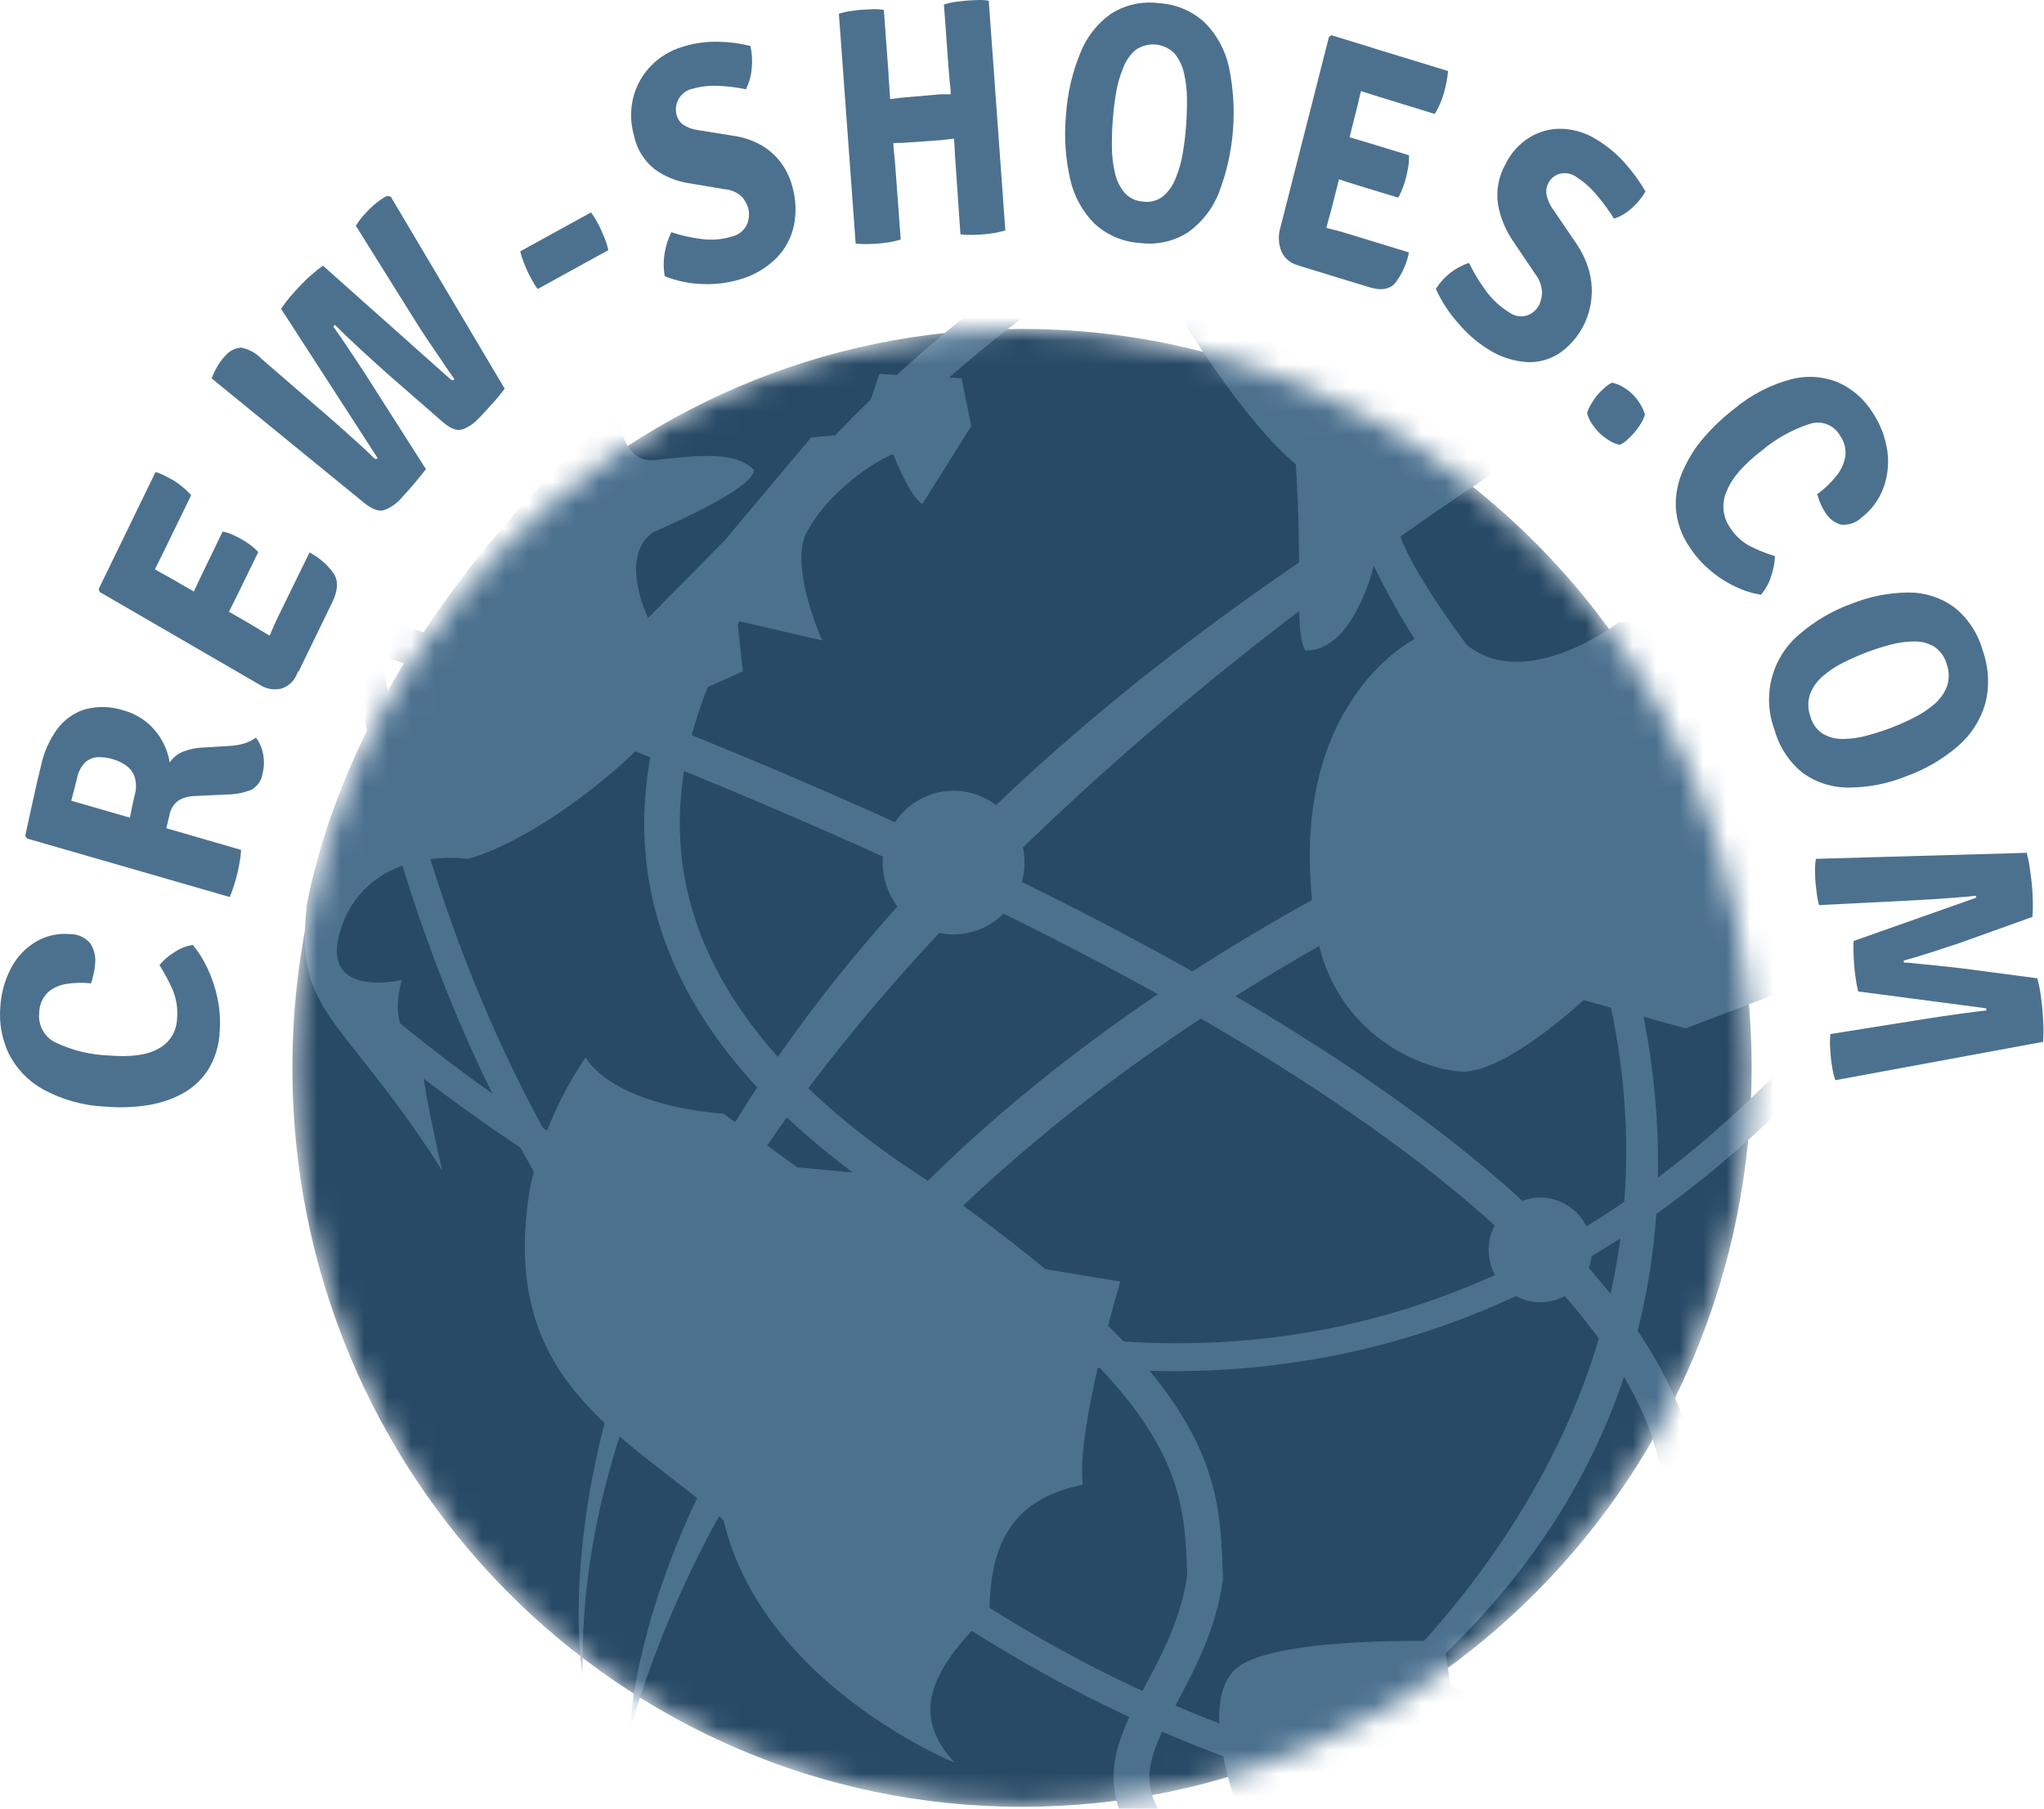 <svg width="87" height="77" viewBox="0 0 87 77" fill="none" xmlns="http://www.w3.org/2000/svg">
<g clip-path="url(#clip0_32_435)">
<path d="M3.874 41.865C3.531 41.824 3.183 41.831 2.841 41.886C2.542 41.926 2.261 42.053 2.033 42.251C1.918 42.365 1.828 42.5 1.765 42.649C1.703 42.798 1.67 42.958 1.669 43.12C1.641 43.378 1.694 43.639 1.819 43.865C1.945 44.092 2.137 44.273 2.369 44.384C3.075 44.718 3.84 44.905 4.62 44.933C5.556 45.013 6.264 44.918 6.74 44.645C6.972 44.526 7.167 44.346 7.307 44.124C7.447 43.902 7.525 43.647 7.534 43.384C7.577 42.959 7.513 42.531 7.349 42.138C7.188 41.773 7.001 41.421 6.788 41.085C6.969 40.867 7.184 40.682 7.425 40.536C7.659 40.374 7.928 40.269 8.209 40.229C8.459 40.533 8.668 40.868 8.833 41.226C9.024 41.631 9.166 42.058 9.257 42.497C9.354 42.962 9.386 43.438 9.351 43.911C9.329 44.511 9.147 45.093 8.824 45.596C8.53 46.027 8.133 46.375 7.67 46.609C7.187 46.849 6.668 47.006 6.134 47.072C5.577 47.146 5.013 47.158 4.453 47.109C3.523 47.066 2.616 46.809 1.799 46.357C1.184 46.007 0.685 45.479 0.366 44.841C0.081 44.234 -0.041 43.562 0.012 42.893C0.042 42.285 0.209 41.691 0.5 41.159C0.748 40.705 1.115 40.33 1.56 40.073C1.991 39.828 2.485 39.721 2.978 39.766C3.141 39.763 3.303 39.797 3.452 39.865C3.601 39.933 3.734 40.033 3.841 40.158C4.015 40.423 4.088 40.742 4.047 41.058C4.038 41.195 4.017 41.332 3.983 41.466C3.95 41.616 3.917 41.742 3.874 41.865Z" fill="#4C718F"/>
<path d="M5.271 30.247C5.649 30.351 6 30.538 6.298 30.796C6.561 31.024 6.779 31.3 6.94 31.609C7.081 31.875 7.177 32.162 7.225 32.459C7.367 32.247 7.57 32.084 7.806 31.993C8.07 31.892 8.348 31.835 8.63 31.824L9.797 31.754C10.002 31.743 10.205 31.708 10.402 31.649C10.579 31.595 10.745 31.511 10.893 31.401C11.047 31.603 11.15 31.84 11.196 32.091C11.251 32.366 11.245 32.65 11.178 32.923C11.157 33.07 11.101 33.211 11.017 33.333C10.932 33.455 10.82 33.555 10.69 33.626C10.374 33.749 10.039 33.816 9.7 33.822L8.261 33.889C8.036 33.895 7.816 33.955 7.619 34.064C7.508 34.14 7.414 34.239 7.343 34.353C7.272 34.468 7.226 34.596 7.207 34.73L6.879 36.077L5.365 35.635C5.395 35.47 5.438 35.264 5.486 35.022C5.535 34.779 5.58 34.543 5.628 34.322C5.677 34.101 5.707 33.948 5.731 33.859C5.808 33.603 5.808 33.329 5.731 33.073C5.662 32.875 5.533 32.704 5.362 32.585C5.187 32.464 4.994 32.372 4.789 32.315C4.584 32.254 4.37 32.227 4.156 32.235C3.957 32.245 3.768 32.325 3.62 32.459C3.44 32.649 3.32 32.888 3.275 33.147L3.166 33.576C3.126 33.733 3.081 33.902 3.032 34.086L10.263 36.182C10.252 36.365 10.23 36.547 10.197 36.728C10.163 36.915 10.13 37.075 10.097 37.21C10.063 37.345 10.024 37.483 9.966 37.673C9.914 37.848 9.851 38.02 9.778 38.188L1.142 35.694L1.075 35.577C1.195 35.033 1.309 34.51 1.418 34.009C1.53 33.506 1.642 33.015 1.76 32.536C1.881 31.998 2.109 31.491 2.43 31.045C2.722 30.648 3.13 30.354 3.596 30.204C4.146 30.051 4.729 30.066 5.271 30.247Z" fill="#4C718F"/>
<path d="M4.244 25.202L4.201 25.073L5.047 23.334L6.561 24.22C6.725 24.315 6.864 24.395 7 24.466C7.137 24.536 7.273 24.619 7.434 24.711L10.627 26.552L11.035 26.798L11.457 27.049L13.001 27.945L12.635 28.703C12.575 28.85 12.485 28.981 12.369 29.087C12.253 29.193 12.115 29.272 11.965 29.317C11.806 29.353 11.641 29.355 11.481 29.325C11.321 29.294 11.168 29.231 11.032 29.139L4.244 25.202ZM6.622 20.093C6.766 20.138 6.906 20.196 7.04 20.265C7.167 20.329 7.279 20.394 7.385 20.452C7.513 20.531 7.636 20.619 7.752 20.716C7.89 20.826 8.019 20.949 8.136 21.081L6.988 23.444L6.785 23.855L6.513 24.395L6.273 24.852L4.741 23.962L6.622 20.093ZM9.475 22.631C9.625 22.657 9.771 22.704 9.909 22.769C10.039 22.826 10.167 22.89 10.29 22.962C10.413 23.032 10.531 23.11 10.645 23.195C10.771 23.286 10.887 23.389 10.993 23.502L10.136 25.261L9.933 25.669L9.66 26.212L9.421 26.669L7.955 25.825C8.012 25.702 8.082 25.543 8.17 25.356C8.258 25.169 8.342 24.981 8.427 24.803C8.512 24.625 8.576 24.497 8.624 24.392L9.475 22.631ZM13.174 23.521C13.592 23.735 13.951 24.052 14.219 24.441C14.407 24.75 14.381 25.152 14.14 25.647L12.707 28.593L11.211 27.715L11.514 26.976C11.611 26.736 11.729 26.479 11.865 26.196L13.174 23.521Z" fill="#4C718F"/>
<path d="M9.009 16.11C9.072 15.937 9.15 15.771 9.242 15.613C9.335 15.448 9.448 15.295 9.579 15.159C9.664 15.052 9.77 14.965 9.89 14.903C10.011 14.841 10.143 14.806 10.278 14.8C10.609 14.871 10.911 15.041 11.145 15.288L13.838 17.617C14.065 17.81 14.304 18.022 14.559 18.249L15.286 18.902C15.516 19.111 15.71 19.292 15.864 19.449C15.928 19.507 15.97 19.541 15.995 19.541C16.01 19.54 16.025 19.537 16.038 19.53C16.052 19.523 16.064 19.513 16.073 19.501L11.963 13.146C12.084 12.965 12.216 12.791 12.356 12.624C12.508 12.446 12.659 12.287 12.79 12.149C12.92 12.01 13.092 11.842 13.259 11.7C13.413 11.56 13.576 11.43 13.747 11.311L19.124 16.101C19.193 16.162 19.239 16.19 19.266 16.187C19.295 16.182 19.322 16.166 19.342 16.144C19.193 15.932 19.024 15.687 18.83 15.398C18.636 15.11 18.436 14.815 18.224 14.505C18.012 14.195 17.836 13.91 17.664 13.64L15.146 9.611C15.226 9.477 15.317 9.351 15.419 9.233C15.522 9.114 15.622 9.006 15.722 8.905C15.837 8.788 15.96 8.681 16.091 8.583C16.21 8.489 16.338 8.408 16.473 8.34L16.634 8.374L21.48 16.546C21.338 16.733 21.177 16.948 20.947 17.193C20.717 17.439 20.535 17.657 20.341 17.844C20.158 18.038 19.933 18.188 19.684 18.279C19.454 18.359 19.172 18.252 18.836 17.957L16.594 16.003C16.19 15.645 15.775 15.269 15.349 14.877C14.923 14.484 14.559 14.135 14.256 13.83L14.186 13.901C14.441 14.26 14.728 14.683 15.055 15.174C15.383 15.665 15.695 16.147 15.992 16.619L18.13 19.973C17.981 20.166 17.808 20.377 17.612 20.609C17.416 20.84 17.226 21.053 17.043 21.25C16.854 21.456 16.621 21.614 16.361 21.713C16.134 21.79 15.846 21.689 15.498 21.406L9.009 16.11Z" fill="#4C718F"/>
<path d="M22.883 12.305C22.788 12.176 22.703 12.039 22.628 11.897C22.547 11.75 22.486 11.63 22.447 11.541C22.407 11.452 22.353 11.326 22.289 11.164C22.229 11.013 22.18 10.858 22.144 10.7L25.155 9.043C25.251 9.17 25.337 9.304 25.412 9.445C25.494 9.595 25.555 9.718 25.594 9.807C25.634 9.896 25.688 10.022 25.752 10.181C25.811 10.333 25.859 10.489 25.894 10.648L22.883 12.305Z" fill="#4C718F"/>
<path d="M28.293 11.759C28.236 11.429 28.236 11.091 28.293 10.761C28.342 10.457 28.438 10.161 28.578 9.887C28.988 10.025 29.412 10.121 29.841 10.172C30.278 10.235 30.724 10.201 31.147 10.071C31.286 10.041 31.416 9.98 31.528 9.891C31.64 9.802 31.73 9.688 31.792 9.559C31.885 9.341 31.905 9.098 31.849 8.868C31.797 8.697 31.711 8.537 31.598 8.399C31.399 8.199 31.136 8.078 30.856 8.058L29.287 7.794C28.771 7.711 28.281 7.507 27.857 7.199C27.405 6.837 27.094 6.325 26.979 5.754C26.83 5.222 26.824 4.659 26.96 4.124C27.093 3.624 27.352 3.167 27.712 2.799C28.079 2.423 28.535 2.148 29.035 1.998C29.553 1.832 30.095 1.758 30.638 1.78C31.078 1.789 31.516 1.849 31.943 1.958C32.012 2.277 32.029 2.606 31.995 2.93C31.968 3.234 31.885 3.53 31.75 3.802C31.373 3.721 30.989 3.672 30.605 3.658C30.231 3.632 29.856 3.672 29.496 3.774C29.377 3.797 29.264 3.843 29.163 3.912C29.063 3.98 28.977 4.068 28.911 4.171C28.846 4.273 28.801 4.389 28.781 4.509C28.761 4.63 28.765 4.754 28.793 4.873C28.833 5.04 28.927 5.189 29.059 5.296C29.249 5.426 29.466 5.508 29.693 5.536L31.289 5.793C31.685 5.855 32.067 5.989 32.416 6.189C32.739 6.378 33.022 6.63 33.246 6.932C33.476 7.248 33.643 7.606 33.737 7.987C33.881 8.514 33.9 9.067 33.791 9.602C33.681 10.123 33.426 10.601 33.055 10.979C32.615 11.419 32.07 11.736 31.474 11.9C30.969 12.049 30.443 12.114 29.917 12.093C29.36 12.079 28.811 11.966 28.293 11.759Z" fill="#4C718F"/>
<path d="M38.338 10.2C38.174 10.248 38.007 10.286 37.838 10.313C37.663 10.338 37.511 10.36 37.384 10.369C37.257 10.378 37.117 10.387 36.932 10.39C36.761 10.396 36.59 10.389 36.42 10.369L35.706 0.586C35.868 0.533 36.036 0.495 36.205 0.473C36.387 0.445 36.539 0.427 36.654 0.417C36.769 0.408 36.932 0.399 37.111 0.393C37.281 0.386 37.452 0.395 37.62 0.42L37.82 3.154C37.82 3.354 37.847 3.532 37.853 3.688C37.859 3.845 37.871 4.02 37.887 4.216L38.026 6.106C38.026 6.297 38.053 6.472 38.068 6.628C38.084 6.785 38.102 6.963 38.114 7.165L38.338 10.2ZM38.623 6.067L38.432 6.082H38.22L38.026 6.097L37.45 6.152C37.254 6.177 37.063 6.195 36.875 6.211L36.733 4.302L37.311 4.259L37.887 4.216L38.081 4.195L38.292 4.17L38.483 4.149L39.862 4.029L40.053 4.014H40.268H40.459L41.031 3.958C41.228 3.937 41.419 3.915 41.603 3.9L41.746 5.818C41.558 5.836 41.367 5.849 41.17 5.861L40.598 5.904L40.407 5.925L40.192 5.95L40.001 5.971L38.623 6.067ZM40.67 6.941C40.655 6.742 40.643 6.561 40.637 6.404C40.631 6.248 40.619 6.073 40.604 5.879L40.465 3.989C40.465 3.796 40.437 3.618 40.422 3.464C40.407 3.311 40.392 3.133 40.377 2.93L40.177 0.196C40.337 0.142 40.503 0.103 40.67 0.08C40.846 0.055 40.998 0.037 41.125 0.028C41.252 0.018 41.392 0.009 41.576 0.003C41.746 -0.007 41.917 0.002 42.085 0.031L42.791 9.81C42.633 9.856 42.472 9.893 42.309 9.921C42.146 9.945 42.006 9.967 41.864 9.976C41.722 9.985 41.561 9.997 41.395 10.001C41.222 10.005 41.05 9.997 40.88 9.976L40.67 6.941Z" fill="#4C718F"/>
<path d="M45.372 4.904C45.43 3.996 45.634 3.105 45.978 2.265C46.242 1.588 46.697 1.005 47.286 0.589C47.894 0.201 48.616 0.04 49.328 0.135C50.053 0.175 50.742 0.466 51.279 0.96C51.795 1.479 52.152 2.138 52.309 2.857C52.681 4.646 52.532 6.507 51.879 8.212C51.612 8.888 51.156 9.471 50.567 9.89C49.961 10.279 49.24 10.439 48.529 10.344C47.803 10.304 47.114 10.01 46.578 9.513C46.062 8.992 45.704 8.333 45.548 7.613C45.346 6.725 45.287 5.81 45.372 4.904ZM47.365 5.088C47.335 5.465 47.323 5.852 47.326 6.245C47.328 6.616 47.37 6.987 47.453 7.349C47.519 7.662 47.658 7.953 47.859 8.199C47.962 8.314 48.086 8.407 48.224 8.473C48.362 8.539 48.512 8.576 48.665 8.583C48.815 8.604 48.967 8.595 49.113 8.554C49.258 8.514 49.395 8.445 49.513 8.35C49.749 8.144 49.93 7.883 50.04 7.589C50.181 7.247 50.283 6.889 50.343 6.524C50.407 6.134 50.455 5.754 50.482 5.376C50.51 4.999 50.525 4.615 50.522 4.222C50.521 3.853 50.479 3.484 50.398 3.124C50.332 2.812 50.192 2.522 49.992 2.277C49.777 2.059 49.494 1.925 49.192 1.897C48.89 1.869 48.587 1.949 48.338 2.123C48.1 2.328 47.918 2.589 47.808 2.884C47.668 3.225 47.566 3.58 47.505 3.943C47.441 4.33 47.396 4.701 47.365 5.088Z" fill="#4C718F"/>
<path d="M56.565 1.574L56.671 1.501L58.407 2.031L57.937 3.851C57.886 4.044 57.843 4.219 57.81 4.373C57.777 4.526 57.731 4.698 57.683 4.885L56.726 8.69C56.68 8.868 56.635 9.034 56.595 9.178C56.556 9.322 56.508 9.485 56.459 9.681L55.987 11.523L55.232 11.289C55.082 11.25 54.942 11.178 54.822 11.077C54.703 10.976 54.607 10.849 54.542 10.706C54.411 10.377 54.397 10.011 54.502 9.672L56.565 1.574ZM59.97 10.746C59.877 11.223 59.674 11.672 59.379 12.056C59.14 12.323 58.773 12.382 58.283 12.228L55.344 11.329L55.802 9.546L56.532 9.721C56.762 9.773 57.02 9.844 57.301 9.93L59.97 10.746ZM59.97 6.61C59.978 6.774 59.968 6.939 59.94 7.101C59.909 7.279 59.879 7.429 59.849 7.549C59.81 7.694 59.765 7.838 59.712 7.978C59.66 8.13 59.592 8.276 59.51 8.414L57.75 7.877L57.341 7.748L56.798 7.57L56.338 7.414L56.786 5.665L57.256 5.793L57.801 5.95L58.213 6.073L59.97 6.61ZM61.633 3.023C61.622 3.186 61.599 3.347 61.566 3.507C61.536 3.655 61.503 3.79 61.472 3.912C61.43 4.066 61.377 4.217 61.315 4.364C61.247 4.533 61.165 4.696 61.07 4.851L58.713 4.127L58.304 3.998C58.125 3.943 57.947 3.885 57.762 3.82L57.301 3.667L57.768 1.841L61.633 3.023Z" fill="#4C718F"/>
<path d="M61.115 12.299C61.444 11.774 61.943 11.383 62.527 11.191C62.728 11.604 62.965 11.999 63.236 12.369C63.502 12.74 63.839 13.053 64.226 13.29C64.337 13.375 64.466 13.432 64.603 13.455C64.741 13.479 64.881 13.468 65.014 13.425C65.227 13.345 65.403 13.189 65.51 12.986C65.587 12.821 65.629 12.641 65.635 12.458C65.623 12.161 65.517 11.876 65.332 11.645L64.39 10.249C64.076 9.788 63.862 9.265 63.763 8.715C63.672 8.129 63.779 7.529 64.066 7.012C64.296 6.53 64.657 6.126 65.108 5.846C65.525 5.591 66.008 5.465 66.495 5.484C67.011 5.505 67.513 5.661 67.952 5.938C68.431 6.226 68.862 6.591 69.227 7.018C69.534 7.369 69.806 7.749 70.039 8.153C69.877 8.427 69.673 8.673 69.433 8.88C69.219 9.072 68.969 9.219 68.697 9.31C68.483 8.963 68.243 8.634 67.979 8.325C67.735 8.023 67.444 7.762 67.119 7.552C67.012 7.468 66.886 7.411 66.753 7.386C66.62 7.361 66.483 7.369 66.353 7.408C66.174 7.467 66.023 7.589 65.926 7.752C65.829 7.914 65.794 8.107 65.826 8.294C65.877 8.532 65.98 8.756 66.128 8.948L67.092 10.366C67.333 10.716 67.516 11.103 67.634 11.513C67.812 12.152 67.791 12.83 67.573 13.456C67.356 14.082 66.953 14.624 66.419 15.008C66.004 15.294 65.509 15.438 65.008 15.416C64.399 15.378 63.81 15.181 63.299 14.843C62.845 14.553 62.436 14.195 62.087 13.781C61.688 13.342 61.36 12.841 61.115 12.299Z" fill="#4C718F"/>
<path d="M67.973 16.834C68.058 16.737 68.148 16.645 68.243 16.558C68.352 16.451 68.475 16.361 68.609 16.291C68.767 16.323 68.919 16.381 69.058 16.463C69.208 16.547 69.347 16.651 69.473 16.77C69.599 16.894 69.71 17.033 69.803 17.184C69.895 17.329 69.966 17.486 70.015 17.651C69.967 17.802 69.899 17.947 69.812 18.08C69.743 18.186 69.668 18.289 69.588 18.387C69.504 18.485 69.415 18.578 69.321 18.666C69.214 18.774 69.092 18.865 68.958 18.936C68.797 18.911 68.643 18.852 68.507 18.761C68.361 18.673 68.224 18.57 68.097 18.454C67.972 18.33 67.86 18.193 67.761 18.046C67.663 17.906 67.592 17.747 67.552 17.58C67.6 17.428 67.668 17.283 67.755 17.15C67.822 17.041 67.895 16.935 67.973 16.834Z" fill="#4C718F"/>
<path d="M77.349 21.038C77.639 20.828 77.902 20.58 78.13 20.302C78.338 20.061 78.479 19.768 78.539 19.455C78.564 19.294 78.556 19.129 78.517 18.971C78.478 18.813 78.408 18.665 78.312 18.534C78.186 18.315 77.988 18.146 77.752 18.058C77.517 17.969 77.259 17.966 77.022 18.049C76.27 18.292 75.574 18.682 74.971 19.197C74.204 19.786 73.711 20.357 73.496 20.906C73.384 21.151 73.337 21.421 73.359 21.69C73.382 21.959 73.472 22.218 73.623 22.441C73.838 22.789 74.143 23.073 74.504 23.26C74.841 23.428 75.19 23.567 75.549 23.677C75.538 23.974 75.481 24.267 75.38 24.546C75.293 24.832 75.147 25.096 74.95 25.319C74.582 25.26 74.225 25.149 73.889 24.987C73.504 24.808 73.143 24.578 72.817 24.303C72.464 24.012 72.157 23.667 71.908 23.281C71.57 22.79 71.37 22.215 71.33 21.618C71.305 21.073 71.409 20.531 71.633 20.035C71.862 19.514 72.168 19.032 72.541 18.605C72.926 18.164 73.352 17.762 73.814 17.405C74.537 16.799 75.384 16.364 76.295 16.131C76.958 15.969 77.655 16.029 78.282 16.3C78.863 16.57 79.355 17.005 79.697 17.552C80.034 18.052 80.253 18.625 80.336 19.225C80.406 19.756 80.344 20.298 80.154 20.799C79.969 21.285 79.654 21.71 79.245 22.026C79.128 22.14 78.987 22.227 78.833 22.279C78.68 22.332 78.516 22.351 78.355 22.333C78.064 22.249 77.817 22.052 77.67 21.784C77.596 21.67 77.532 21.55 77.479 21.425C77.428 21.299 77.385 21.169 77.349 21.038Z" fill="#4C718F"/>
<path d="M78.797 25.706C79.577 25.392 80.408 25.228 81.247 25.224C81.941 25.223 82.617 25.443 83.18 25.853C83.766 26.321 84.19 26.966 84.392 27.694C84.654 28.426 84.69 29.221 84.495 29.974C84.287 30.675 83.881 31.3 83.328 31.772C82.681 32.328 81.939 32.759 81.138 33.045C80.356 33.363 79.521 33.527 78.678 33.527C77.986 33.534 77.308 33.319 76.743 32.914C76.156 32.446 75.732 31.801 75.531 31.072C75.264 30.363 75.224 29.587 75.417 28.854C75.61 28.121 76.026 27.468 76.606 26.988C77.254 26.43 77.996 25.995 78.797 25.706ZM79.451 27.771C79.117 27.898 78.789 28.042 78.469 28.203C78.155 28.355 77.862 28.548 77.597 28.777C77.356 28.976 77.168 29.234 77.052 29.526C76.94 29.836 76.94 30.176 77.052 30.486C77.13 30.798 77.323 31.068 77.591 31.241C77.85 31.39 78.144 31.465 78.442 31.459C78.783 31.457 79.122 31.409 79.451 31.318C79.802 31.223 80.142 31.115 80.469 30.993C80.796 30.87 81.123 30.723 81.447 30.56C81.76 30.407 82.052 30.216 82.317 29.989C82.557 29.791 82.745 29.534 82.862 29.244C82.973 28.934 82.973 28.595 82.862 28.286C82.781 27.976 82.59 27.706 82.326 27.528C82.067 27.377 81.773 27.301 81.475 27.307C81.135 27.31 80.797 27.356 80.469 27.445C80.117 27.537 79.778 27.648 79.445 27.771H79.451Z" fill="#4C718F"/>
<path d="M86.264 36.307C86.326 36.545 86.373 36.785 86.406 37.029C86.442 37.292 86.47 37.516 86.488 37.704C86.506 37.891 86.515 38.109 86.524 38.342C86.531 38.573 86.524 38.805 86.506 39.035L83.383 40.155L82.986 40.284L82.347 40.496L81.638 40.717C81.405 40.788 81.208 40.846 81.032 40.889V40.981C81.202 40.981 81.404 40.996 81.638 41.027L82.371 41.1L83.035 41.171L83.447 41.217L86.715 41.647C86.776 41.868 86.823 42.094 86.855 42.322C86.888 42.555 86.915 42.764 86.93 42.935C86.945 43.107 86.96 43.356 86.973 43.62C86.982 43.864 86.977 44.109 86.957 44.353L78.118 45.986C78.061 45.821 78.019 45.652 77.991 45.479C77.958 45.286 77.933 45.105 77.921 44.942C77.909 44.78 77.897 44.636 77.891 44.482C77.887 44.328 77.892 44.175 77.906 44.022L81.541 43.442C81.844 43.39 82.18 43.341 82.538 43.285L83.595 43.135C83.943 43.086 84.258 43.049 84.543 43.018V42.926L79.091 42.208C79.046 42.031 79.011 41.85 78.987 41.668C78.957 41.459 78.936 41.285 78.924 41.134C78.912 40.984 78.9 40.827 78.894 40.619C78.883 40.433 78.883 40.246 78.894 40.06L84.107 38.219V38.133C83.825 38.164 83.501 38.191 83.159 38.219L82.093 38.293L81.09 38.348L77.424 38.532C77.385 38.387 77.355 38.239 77.334 38.09C77.313 37.941 77.295 37.788 77.279 37.63C77.264 37.464 77.255 37.283 77.255 37.09C77.25 36.913 77.263 36.736 77.291 36.562L86.264 36.307Z" fill="#4C718F"/>
<mask id="mask0_32_435" style="mask-type:luminance" maskUnits="userSpaceOnUse" x="12" y="14" width="63" height="63">
<path d="M43.497 76.92C60.649 76.92 74.553 62.835 74.553 45.461C74.553 28.087 60.649 14.002 43.497 14.002C26.345 14.002 12.441 28.087 12.441 45.461C12.441 62.835 26.345 76.92 43.497 76.92Z" fill="white"/>
</mask>
<g mask="url(#mask0_32_435)">
<path d="M43.5 76.92C60.652 76.92 74.556 62.835 74.556 45.461C74.556 28.087 60.652 14.002 43.5 14.002C26.348 14.002 12.444 28.087 12.444 45.461C12.444 62.835 26.348 76.92 43.5 76.92Z" fill="#284A66"/>
<path d="M50.57 13.999C50.57 13.999 53.021 17.988 55.154 19.765C55.472 24.727 55.075 26.727 55.55 27.688C57.604 27.768 58.474 24.085 58.474 24.085C58.994 25.159 59.575 26.202 60.212 27.209C60.212 27.209 54.442 30.038 56.023 39.631C56.735 44.099 60.685 45.62 62.345 45.62C64.241 45.541 67.404 42.577 67.404 42.577L71.748 43.779L77.44 41.616L75.383 29.811L72.617 26.488H68.903C68.903 26.488 64.965 29.529 62.424 27.448C59.816 23.926 59.579 22.726 59.579 22.726L62.978 20.084L64.005 16.401L54.839 11.759L50.176 12.32L50.57 13.999Z" fill="#4C718F"/>
<path d="M24.8 71.347C24.8 71.347 19.584 42.65 66.998 16.834L67.473 17.675C67.473 17.675 24.207 42.889 24.8 71.347Z" fill="#4C718F"/>
<path d="M48.032 77.868C46.705 75.6 47.708 73.719 48.765 71.731C49.461 70.424 50.246 68.945 50.531 67.107C50.419 63.145 50.258 59.69 38.901 51.706C31.256 46.857 27.39 41.236 27.421 34.994C27.481 21.532 45.505 10.181 46.272 9.706L47.062 11.013C46.883 11.127 28.99 22.395 28.935 35.003C28.911 40.68 32.54 45.866 39.719 50.417L39.75 50.435C51.815 58.917 51.927 62.909 52.048 67.134V67.202V67.269C51.745 69.402 50.87 71.025 50.11 72.458C49.022 74.505 48.495 75.64 49.343 77.092L48.032 77.868Z" fill="#4C718F"/>
<path d="M50.031 58.373C45.096 58.373 39.953 57.37 34.679 55.373C22.656 50.819 13.98 42.537 13.892 42.454L14.728 41.564C14.813 41.647 23.337 49.775 35.136 54.234C50.864 60.181 64.647 57.134 76.107 45.185L76.976 46.038C70.472 52.822 63.096 56.852 55.05 58.005C53.388 58.247 51.711 58.37 50.031 58.373Z" fill="#4C718F"/>
<path d="M58.961 76.757C58.592 76.696 49.798 75.186 39.916 68.472C34.16 64.573 29.175 59.615 25.221 53.857C20.275 46.658 16.867 38.118 15.092 28.473L16.285 28.249C20.223 49.659 31.659 61.39 40.562 67.429C50.228 74.005 59.082 75.53 59.17 75.545L58.961 76.757Z" fill="#4C718F"/>
<path d="M71.675 66.947L70.381 66.149C70.424 66.076 71.433 64.262 70.233 60.933C68.112 55.087 58.337 43.037 16.488 27.992L16.994 26.546C57.498 41.107 69.097 53.071 71.705 60.546C73.084 64.538 71.732 66.849 71.675 66.947Z" fill="#4C718F"/>
<path d="M26.815 73.627C26.815 73.627 27.421 47.453 71.742 31.122L74.704 30.4L75.31 31.962C75.31 31.962 35.824 42.889 26.815 73.627Z" fill="#4C718F"/>
<path d="M52.049 77.187C52.049 77.187 75.283 63.378 67.695 39.603L66.986 36.722H67.934C67.934 36.722 80.142 61.936 52.049 77.187Z" fill="#4C718F"/>
<path d="M40.634 75.039C40.634 75.039 32.455 71.737 30.795 64.713C26.527 60.988 21.192 58.828 22.556 50.598C22.972 48.595 23.779 46.697 24.928 45.013C24.928 45.013 25.876 46.995 30.795 47.416C33.343 49.275 33.937 49.696 33.937 49.696L38.441 50.116L41.522 53.538L47.686 54.559C47.686 54.559 45.79 60.862 46.087 63.203C43.479 63.744 42.116 65.247 42.116 68.669C39.389 71.255 38.853 73.13 40.634 75.039Z" fill="#4C718F"/>
<path d="M52.663 76.92C52.663 76.92 50.928 72.357 52.663 70.995C54.399 69.632 61.448 69.875 61.448 69.875L61.751 71.796L64.756 72.756L53.929 80.602L52.663 76.92Z" fill="#4C718F"/>
<path d="M18.824 49.831C18.824 49.831 17.757 45.387 17.994 44.724C16.57 43.945 16.927 42.383 17.103 41.723C15.207 42.086 13.489 41.604 14.792 38.842C16.334 36.022 19.711 36.562 19.942 36.562C23.083 35.66 27.709 31.879 28.832 29.836L31.619 28.575L31.383 26.427L34.997 27.267C34.997 27.267 33.634 24.266 34.285 22.766C35.294 20.722 37.784 19.341 38.02 19.341C38.85 21.385 39.265 21.443 39.265 21.443L41.34 18.141L40.925 16.101L37.426 15.92L36.596 18.442L34.524 18.623L30.847 23.005L27.587 26.307C27.587 26.307 26.285 23.665 27.827 22.643C30.314 21.563 32.092 20.544 32.092 20.004C31.204 19.102 29.308 19.464 27.827 19.584C26.345 19.703 26.345 17.482 26.345 17.482C26.345 17.482 15.564 26.181 13.074 38.416C12.48 43.218 14.495 43.058 18.824 49.831Z" fill="#4C718F"/>
<path d="M40.589 39.778C42.255 39.778 43.606 38.41 43.606 36.722C43.606 35.034 42.255 33.665 40.589 33.665C38.923 33.665 37.572 35.034 37.572 36.722C37.572 38.41 38.923 39.778 40.589 39.778Z" fill="#4C718F"/>
<path d="M65.562 55.44C66.777 55.44 67.761 54.443 67.761 53.212C67.761 51.982 66.777 50.984 65.562 50.984C64.347 50.984 63.363 51.982 63.363 53.212C63.363 54.443 64.347 55.44 65.562 55.44Z" fill="#4C718F"/>
</g>
</g>
<defs>
<clipPath id="clip0_32_435">
<rect width="87" height="77" fill="white"/>
</clipPath>
</defs>
</svg>
